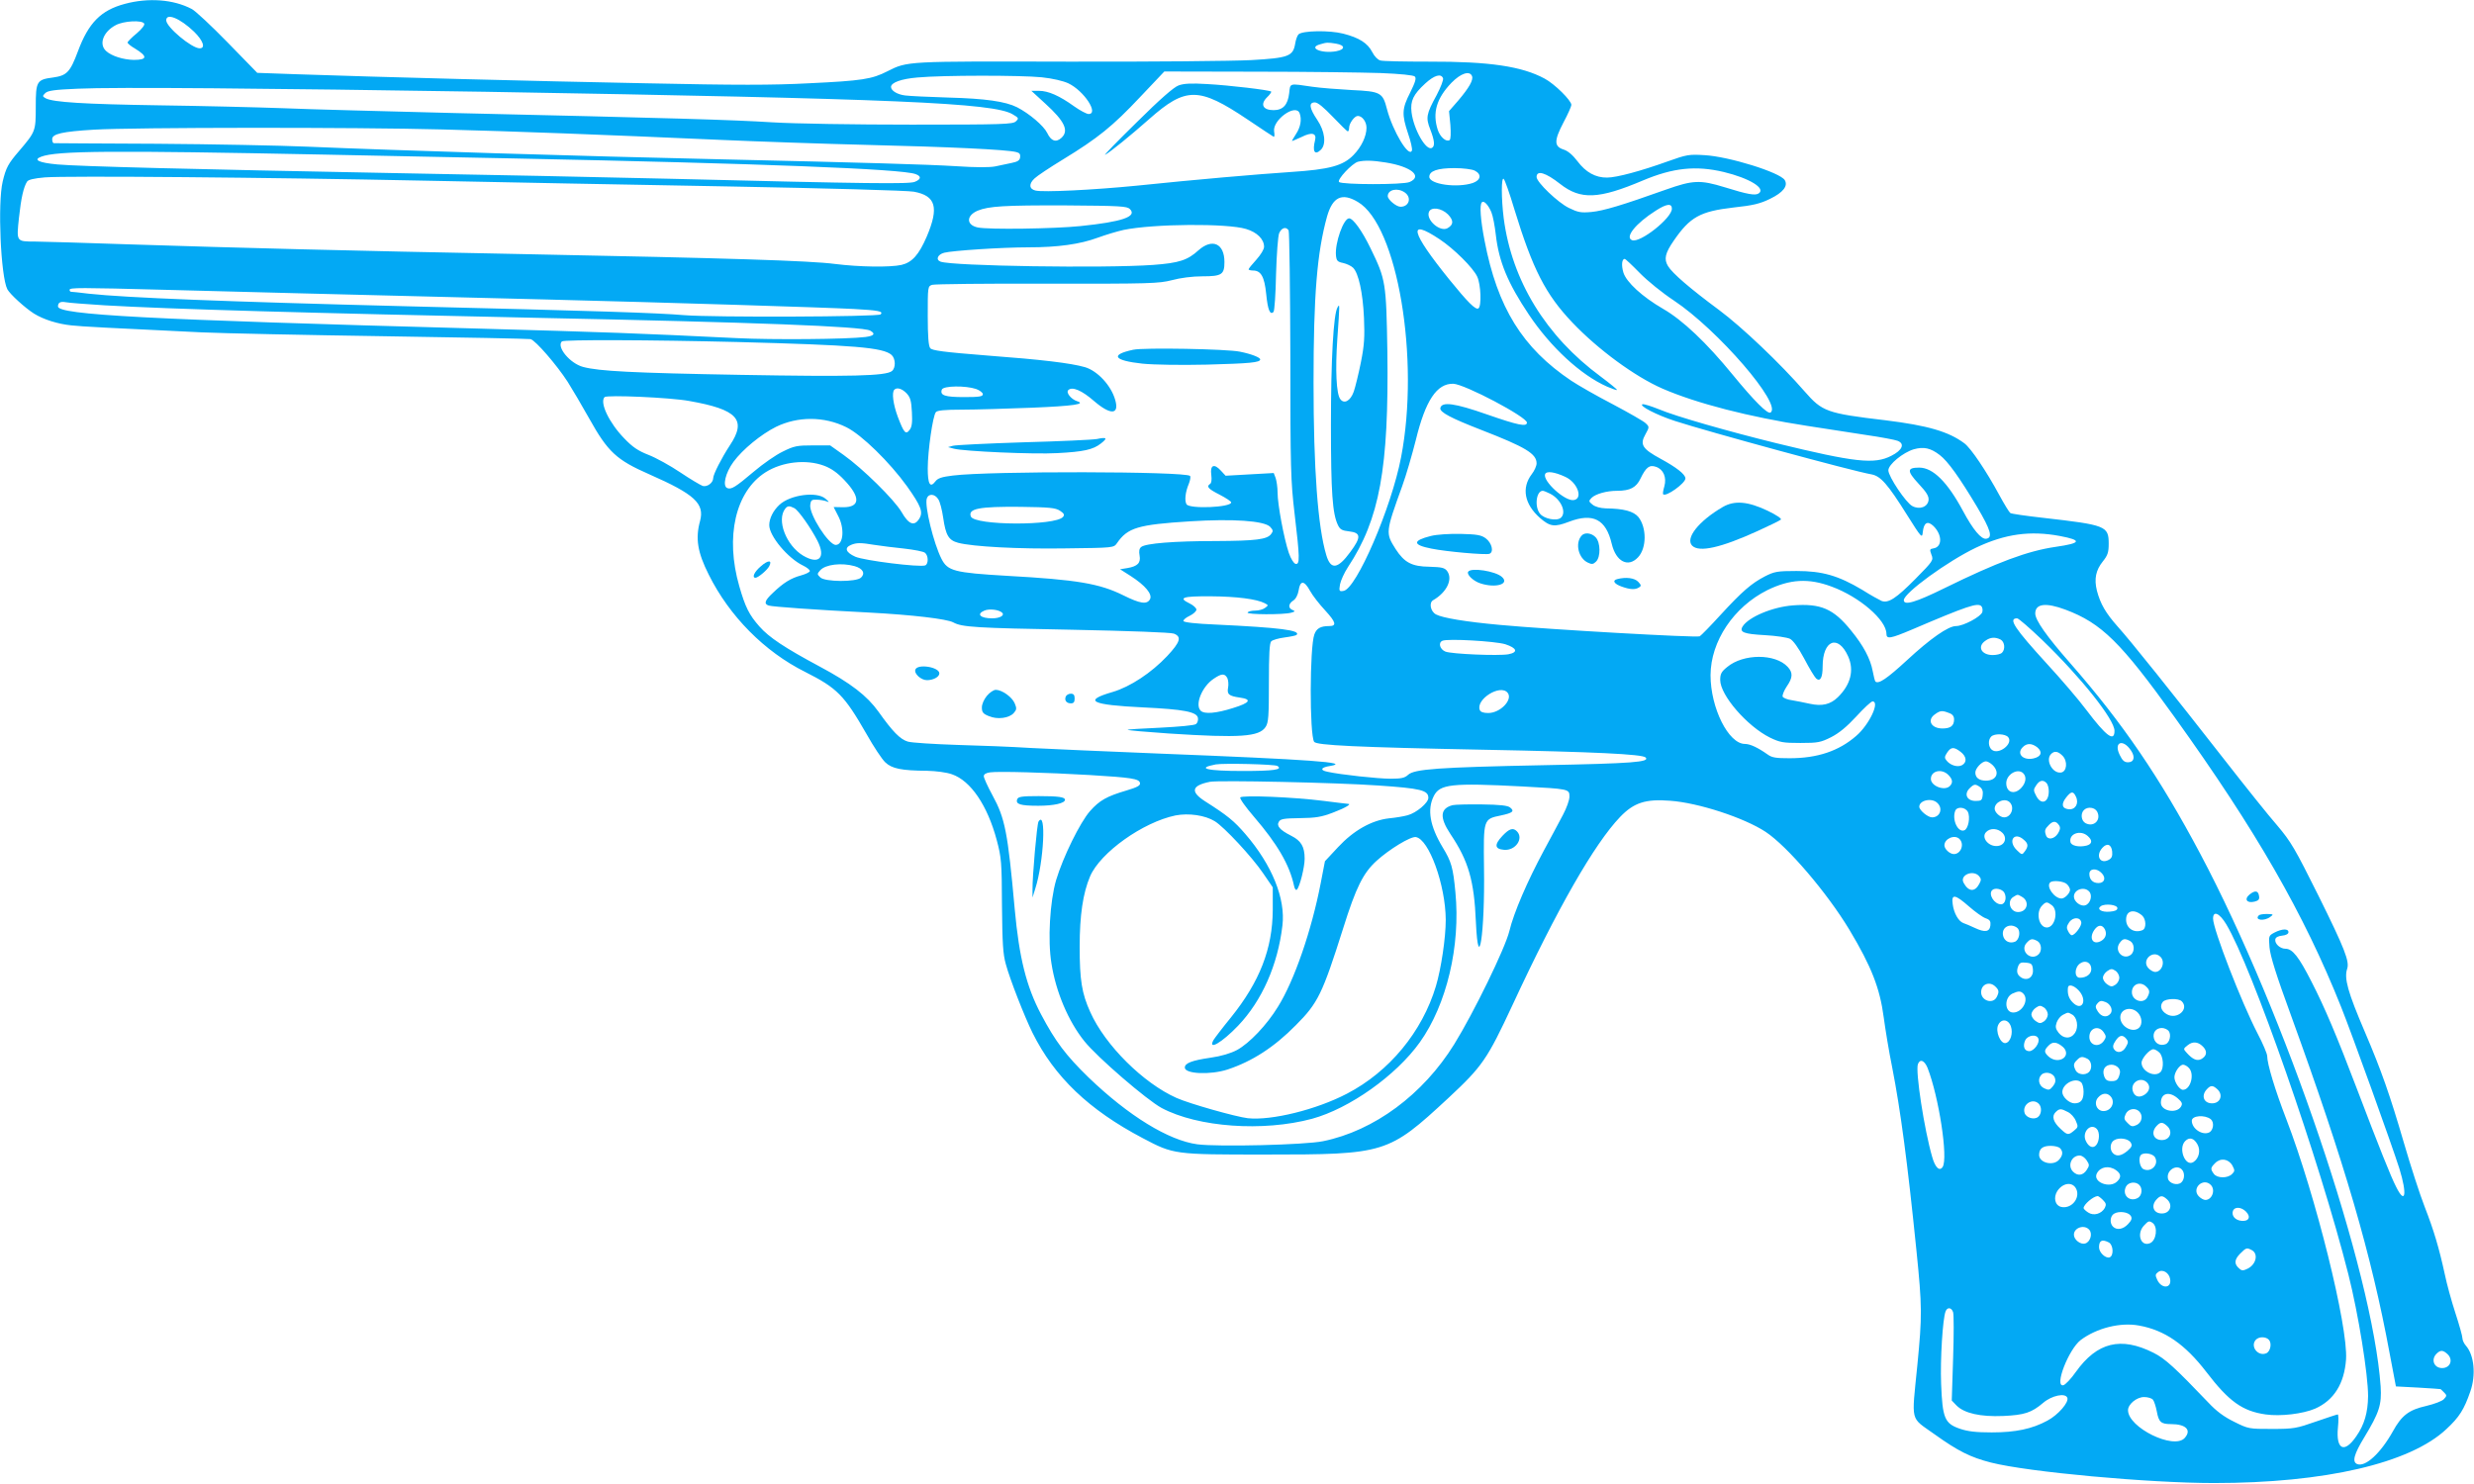 <?xml version="1.0" standalone="no"?>
<!DOCTYPE svg PUBLIC "-//W3C//DTD SVG 20010904//EN"
 "http://www.w3.org/TR/2001/REC-SVG-20010904/DTD/svg10.dtd">
<svg version="1.0" xmlns="http://www.w3.org/2000/svg"
 width="1280pt" height="768pt" viewBox="0 0 1280 768"
 preserveAspectRatio="xMidYMid meet">
<g transform="translate(0,768) scale(0.1,-0.1)"
fill="#03a9f4" stroke="none">
<path d="M646 7660 c-124 -33 -188 -98 -243 -246 -40 -107 -57 -125 -128 -135
-85 -11 -90 -19 -90 -152 0 -126 -1 -128 -85 -227 -58 -67 -69 -88 -86 -159
-27 -113 -10 -493 24 -558 14 -26 91 -96 138 -126 50 -31 124 -54 194 -61 52
-6 193 -13 673 -36 111 -5 535 -14 942 -20 407 -6 749 -13 760 -15 26 -7 135
-133 192 -221 24 -38 74 -123 111 -189 97 -174 141 -215 312 -290 234 -103
286 -151 262 -241 -25 -91 -13 -163 45 -278 107 -215 288 -398 498 -503 167
-84 203 -121 319 -323 36 -64 79 -129 96 -145 34 -33 85 -43 216 -44 47 -1
101 -8 129 -18 97 -33 184 -161 232 -341 24 -90 26 -113 27 -337 2 -197 5
-252 20 -305 21 -78 97 -272 138 -355 114 -229 291 -398 570 -545 161 -85 163
-85 633 -85 624 0 637 4 948 292 177 165 201 200 333 483 231 498 423 833 556
972 71 74 132 94 258 84 146 -10 384 -88 495 -161 113 -75 317 -314 433 -506
115 -192 158 -303 178 -454 8 -60 27 -177 44 -260 43 -220 79 -491 125 -944
30 -295 30 -340 5 -596 -30 -303 -39 -266 88 -357 123 -88 187 -120 293 -147
192 -49 815 -106 1154 -106 573 0 1014 102 1202 279 67 62 92 102 124 195 30
86 20 188 -23 237 -10 11 -18 29 -18 39 0 10 -16 68 -36 129 -20 61 -45 152
-55 201 -30 138 -57 228 -104 349 -24 61 -73 212 -109 336 -71 243 -115 369
-200 568 -89 208 -109 279 -92 329 12 38 -12 102 -149 378 -122 245 -142 279
-213 363 -44 50 -166 203 -273 340 -271 347 -486 616 -553 690 -62 70 -89 117
-107 185 -15 61 -6 106 31 152 25 31 30 47 30 91 0 92 -14 97 -338 134 -89 10
-166 21 -171 25 -5 3 -31 45 -57 93 -67 124 -147 243 -181 268 -82 61 -190 92
-408 119 -305 36 -327 45 -418 149 -126 145 -325 334 -442 421 -150 111 -243
191 -265 228 -22 36 -15 67 30 132 84 122 136 151 308 171 103 11 139 20 190
45 68 33 94 67 76 97 -25 40 -289 122 -415 129 -80 5 -92 3 -190 -32 -139 -50
-265 -84 -314 -84 -60 -1 -111 28 -153 84 -25 33 -50 54 -72 61 -50 16 -50 46
-1 140 23 43 41 84 41 91 0 23 -86 108 -138 136 -118 64 -287 89 -597 88 -126
0 -240 2 -253 6 -13 3 -31 21 -42 43 -24 47 -68 75 -151 96 -70 18 -211 16
-231 -4 -6 -6 -14 -28 -17 -48 -11 -65 -34 -74 -227 -85 -93 -5 -520 -9 -949
-8 -838 2 -829 3 -934 -50 -80 -41 -132 -49 -406 -62 -187 -10 -374 -10 -845
0 -572 11 -1377 32 -1812 47 l-197 7 -153 157 c-84 86 -168 165 -187 174 -94
49 -222 59 -345 26z m358 -144 c47 -46 61 -86 29 -86 -41 0 -173 110 -173 145
0 40 72 10 144 -59z m-258 42 c4 -7 -11 -27 -39 -51 -26 -21 -47 -43 -47 -47
0 -5 17 -19 38 -31 67 -41 65 -59 -6 -59 -54 1 -115 20 -143 46 -39 35 -15
100 50 134 41 22 136 27 147 8z m6167 -104 c47 -8 48 -30 1 -39 -76 -14 -150
18 -83 36 33 10 39 10 82 3z m229 -152 c102 -4 171 -11 178 -18 9 -9 2 -30
-24 -83 -43 -84 -44 -113 -11 -212 14 -40 23 -80 20 -88 -15 -40 -99 100 -129
214 -22 86 -32 92 -183 99 -71 4 -162 11 -203 17 -122 18 -114 20 -120 -33 -7
-61 -32 -88 -81 -88 -55 0 -70 30 -34 66 15 14 24 28 22 30 -8 8 -219 33 -332
39 -81 5 -120 3 -147 -7 -25 -9 -95 -70 -217 -191 -100 -98 -173 -173 -163
-168 27 15 131 99 228 185 189 167 256 167 508 -2 71 -48 132 -88 136 -90 4
-1 5 11 2 28 -9 59 112 146 132 94 12 -32 5 -72 -19 -108 -13 -20 -22 -36 -20
-36 2 0 24 10 49 21 53 27 79 20 70 -16 -15 -59 -2 -81 30 -50 29 29 21 96
-19 155 -41 61 -45 90 -12 90 15 0 45 -25 93 -75 39 -41 74 -75 77 -75 4 0 7
8 7 18 0 24 28 62 45 62 23 0 45 -30 45 -61 0 -44 -26 -99 -67 -141 -54 -56
-125 -75 -323 -88 -179 -12 -492 -39 -800 -71 -223 -22 -484 -35 -523 -25 -33
8 -35 35 -4 63 12 12 78 56 147 98 180 110 256 171 398 322 l126 133 476 -1
c261 0 550 -4 642 -7z m474 -16 c8 -20 -16 -61 -71 -126 l-48 -55 7 -72 c3
-42 2 -74 -4 -78 -18 -11 -48 15 -61 52 -29 89 -7 164 71 245 48 49 94 64 106
34z m-2226 -6 c57 -6 111 -19 137 -31 82 -39 160 -159 105 -159 -10 0 -44 18
-75 40 -75 54 -133 80 -182 80 l-39 0 72 -66 c101 -92 124 -141 83 -178 -28
-25 -53 -16 -73 26 -18 37 -92 100 -156 133 -60 30 -164 45 -352 50 -102 3
-204 8 -227 11 -41 5 -73 25 -73 44 0 23 54 42 137 49 130 12 534 12 643 1z
m2076 -5 c3 -8 -12 -47 -33 -87 -54 -99 -57 -117 -33 -178 22 -57 25 -86 9
-95 -30 -19 -95 95 -106 184 -7 59 9 92 71 149 47 43 82 53 92 27z m-4951 -70
c2115 -36 2628 -57 2725 -117 31 -18 32 -21 16 -36 -15 -15 -63 -17 -539 -17
-294 0 -609 5 -722 12 -204 13 -518 22 -1645 48 -349 9 -747 19 -885 25 -137
5 -428 12 -645 15 -388 6 -544 16 -583 36 -18 10 -18 12 -3 27 13 13 48 18
169 23 191 9 976 2 2112 -16z m-224 -195 c380 -10 807 -26 1439 -54 179 -8
521 -20 760 -26 417 -10 719 -24 768 -37 17 -4 22 -11 20 -27 -2 -16 -13 -23
-43 -29 -22 -5 -60 -13 -85 -18 -30 -6 -100 -6 -205 1 -144 9 -488 19 -1195
35 -756 17 -1689 46 -2160 66 -140 6 -491 13 -780 15 -289 1 -528 3 -532 3 -5
1 -8 10 -8 21 0 27 51 39 217 49 202 12 1359 13 1804 1z m-616 -130 c264 -6
707 -14 985 -20 1269 -26 2007 -54 2077 -81 31 -11 29 -27 -4 -40 -30 -12
-225 -10 -1273 16 -327 8 -962 21 -1410 29 -1065 20 -1644 35 -1753 45 -97 9
-127 24 -84 40 81 31 367 33 1462 11z m5495 -41 c131 -21 192 -71 123 -101
-34 -15 -351 -14 -365 0 -12 12 68 97 98 105 33 8 77 7 144 -4z m460 -42 c37
-19 32 -49 -10 -64 -81 -27 -225 -7 -225 32 0 30 42 45 130 45 45 0 91 -6 105
-13z m1288 -7 c133 -32 220 -85 181 -111 -18 -12 -57 -5 -176 32 -127 39 -164
37 -303 -12 -230 -82 -324 -110 -386 -116 -55 -5 -70 -2 -117 21 -56 27 -167
133 -167 160 0 37 47 23 122 -36 106 -83 199 -79 428 18 157 66 274 78 418 44z
m-6718 -45 c371 -8 1080 -21 1575 -30 495 -9 924 -21 953 -27 114 -21 131 -81
67 -232 -41 -95 -76 -134 -131 -147 -59 -13 -216 -11 -344 5 -131 17 -543 30
-1615 51 -930 18 -1464 32 -2025 50 -239 8 -464 15 -500 15 -96 0 -95 -1 -82
122 11 103 24 160 42 188 6 10 35 17 92 22 114 9 1154 0 1968 -17z m5635 -148
c95 -310 161 -440 300 -586 133 -140 324 -280 466 -342 177 -77 450 -147 749
-193 91 -14 228 -35 304 -47 77 -11 150 -25 163 -30 40 -15 26 -49 -32 -78
-87 -45 -187 -34 -593 65 -248 61 -522 139 -609 176 -40 16 -78 28 -85 26 -21
-7 73 -56 169 -87 166 -54 917 -259 1016 -276 47 -9 83 -49 185 -212 73 -116
77 -120 80 -88 5 51 25 62 56 32 46 -46 45 -108 -1 -115 -19 -3 -20 -6 -10
-33 11 -28 9 -32 -83 -125 -100 -101 -140 -127 -175 -114 -11 5 -57 30 -101
58 -123 73 -205 97 -339 97 -100 0 -115 -3 -164 -28 -69 -36 -116 -76 -230
-200 -51 -56 -99 -105 -107 -110 -15 -8 -778 35 -1034 59 -176 16 -296 36
-330 54 -29 15 -38 61 -15 74 71 41 103 109 72 151 -13 17 -28 20 -91 22 -92
1 -130 22 -175 91 -53 84 -53 86 34 327 20 55 51 162 70 237 50 206 109 294
194 292 59 -2 381 -172 381 -201 0 -23 -45 -14 -206 42 -168 59 -235 68 -242
33 -4 -21 55 -52 212 -113 229 -89 286 -123 286 -173 0 -13 -11 -38 -25 -56
-54 -71 -38 -155 42 -226 53 -46 75 -49 151 -20 124 47 191 13 221 -115 22
-92 85 -124 136 -69 45 48 45 153 2 208 -25 30 -76 44 -168 45 -29 1 -55 8
-69 19 -21 17 -21 19 -6 35 21 21 79 37 132 37 68 0 100 17 122 64 28 58 46
72 80 60 38 -13 56 -54 43 -101 -6 -20 -9 -39 -6 -41 14 -15 115 57 115 82 0
21 -46 57 -127 101 -96 52 -110 74 -80 127 21 38 21 39 1 58 -10 10 -87 54
-170 98 -83 43 -179 98 -215 122 -252 169 -382 379 -448 724 -21 107 -27 187
-14 199 10 11 33 -13 49 -51 8 -19 18 -72 23 -117 16 -140 62 -250 171 -413
113 -169 269 -313 405 -373 26 -11 48 -19 51 -17 2 2 -36 33 -84 69 -284 209
-460 497 -502 819 -13 102 -13 217 0 204 6 -6 31 -76 55 -157z m-567 87 c37
-26 23 -74 -22 -74 -22 0 -66 37 -66 55 0 34 51 45 88 19z m-243 -49 c205
-120 322 -813 224 -1321 -50 -262 -232 -683 -298 -692 -22 -4 -24 -1 -18 34 4
20 22 60 41 89 164 248 212 511 204 1115 -6 358 -8 373 -87 535 -43 89 -90
155 -111 155 -29 0 -74 -128 -68 -192 3 -28 8 -33 37 -39 18 -4 42 -15 52 -25
28 -29 50 -128 56 -259 4 -99 2 -140 -16 -230 -12 -60 -29 -129 -37 -152 -17
-48 -50 -66 -70 -38 -20 27 -26 149 -15 310 13 186 13 185 1 164 -21 -35 -34
-268 -34 -609 0 -351 8 -458 36 -517 11 -23 21 -29 58 -33 62 -7 63 -30 6
-107 -65 -89 -101 -93 -124 -16 -44 146 -66 447 -66 893 0 454 18 672 70 860
29 101 77 124 159 75z m-1179 -37 c39 -39 -41 -66 -256 -88 -133 -14 -478 -19
-532 -7 -60 13 -59 62 1 87 57 23 137 28 453 27 284 -2 319 -4 334 -19z m2804
2 c0 -49 -165 -179 -206 -163 -39 15 19 87 123 153 56 36 83 39 83 10z m-1159
-29 c31 -32 30 -54 -2 -72 -39 -21 -112 43 -96 84 11 28 64 21 98 -12z m-1044
-76 c57 -17 93 -53 93 -92 0 -14 -17 -41 -40 -67 -22 -24 -40 -46 -40 -50 0
-3 11 -6 23 -6 41 0 59 -32 68 -121 8 -82 20 -112 38 -93 5 5 11 92 13 194 3
105 10 197 16 213 12 28 35 36 49 15 4 -7 8 -299 9 -648 0 -588 2 -649 22
-819 27 -227 28 -264 5 -259 -9 2 -24 25 -35 57 -25 74 -58 251 -58 311 0 27
-5 61 -10 76 l-10 26 -125 -7 -124 -7 -25 27 c-35 38 -56 28 -49 -23 3 -24 1
-42 -6 -46 -21 -14 -10 -26 49 -56 33 -17 60 -35 60 -40 0 -26 -214 -35 -231
-10 -11 18 -7 62 12 107 7 18 10 36 6 40 -24 24 -1036 26 -1227 2 -58 -7 -79
-14 -91 -31 -27 -35 -39 -13 -39 68 0 89 26 272 42 291 7 9 45 13 137 13 69 0
232 5 360 10 218 9 282 19 233 34 -30 10 -58 44 -45 57 20 20 70 -1 134 -57
85 -73 131 -71 109 6 -21 75 -92 151 -157 170 -74 21 -223 39 -504 60 -228 18
-286 26 -296 38 -9 11 -13 61 -13 168 0 149 0 153 23 160 12 4 280 7 595 6
535 -1 578 1 645 18 44 12 106 20 158 20 100 0 114 9 114 74 0 96 -63 124
-134 61 -57 -52 -101 -66 -235 -76 -250 -18 -1041 -6 -1100 17 -26 10 -15 37
19 46 42 11 298 28 436 28 152 0 267 16 359 50 41 15 101 33 133 40 155 32
536 35 634 5z m1001 -53 c74 -49 174 -148 195 -194 19 -41 23 -153 6 -164 -15
-9 -56 33 -151 150 -200 248 -217 319 -50 208z m1036 -175 c39 -40 118 -104
176 -142 227 -151 564 -541 500 -580 -15 -9 -84 60 -194 194 -137 168 -261
285 -362 343 -107 62 -190 138 -205 188 -11 37 -8 70 7 70 4 0 39 -33 78 -73z
m-7624 -87 c324 -9 848 -22 1970 -50 631 -16 1439 -41 1587 -49 128 -7 155
-12 139 -28 -13 -13 -868 -16 -1016 -4 -142 12 -452 22 -1435 46 -943 24
-1451 44 -1645 65 -47 6 -88 10 -92 10 -5 0 -8 5 -8 10 0 12 50 12 500 0z
m-320 -80 c343 -20 1052 -40 2245 -65 1121 -23 1676 -44 1717 -66 29 -16 21
-27 -24 -33 -96 -12 -485 -15 -663 -6 -511 25 -672 31 -1355 50 -1699 46
-2160 71 -2160 114 0 20 12 27 40 22 14 -3 104 -10 200 -16z m3275 -190 c605
-16 754 -28 798 -67 21 -20 22 -66 2 -83 -31 -26 -213 -30 -782 -20 -562 10
-734 19 -816 41 -68 18 -139 104 -110 132 9 10 462 8 908 -3z m1235 -243 c19
-7 35 -19 35 -27 0 -12 -17 -15 -97 -15 -100 0 -126 9 -115 39 8 20 123 21
177 3z m-359 -23 c19 -21 24 -38 27 -97 3 -53 0 -77 -12 -92 -20 -26 -29 -16
-61 68 -24 65 -32 126 -18 140 13 14 40 6 64 -19z m-1126 -39 c251 -44 300
-97 211 -230 -42 -64 -86 -150 -86 -169 0 -24 -30 -47 -54 -41 -11 4 -64 35
-116 70 -52 35 -126 76 -165 91 -54 21 -83 41 -125 85 -78 80 -129 186 -102
214 12 12 339 -2 437 -20z m814 -136 c79 -39 224 -181 314 -306 73 -103 85
-134 62 -169 -25 -39 -54 -28 -91 37 -38 64 -200 224 -300 295 l-69 49 -90 0
c-81 0 -97 -3 -155 -32 -36 -17 -103 -64 -149 -103 -97 -82 -117 -94 -138 -86
-26 10 -10 79 32 136 47 64 142 142 220 181 113 55 249 55 364 -2z m5657 -144
c42 -32 102 -116 194 -270 70 -119 81 -157 47 -163 -26 -5 -69 47 -121 144
-80 149 -155 224 -226 224 -64 0 -65 -17 -4 -83 42 -45 54 -65 52 -85 -4 -36
-47 -51 -84 -31 -33 17 -124 153 -124 185 0 30 75 92 132 109 51 14 86 7 134
-30z m-5773 -55 c38 -14 70 -37 105 -74 85 -89 83 -141 -5 -141 l-50 1 23 -45
c35 -65 28 -151 -12 -151 -37 0 -138 158 -132 207 3 24 7 28 33 27 17 0 39 -4
50 -8 17 -7 17 -5 -4 13 -44 39 -183 21 -239 -32 -32 -30 -52 -70 -52 -105 0
-56 96 -171 175 -209 19 -9 35 -22 35 -28 0 -6 -21 -16 -46 -23 -52 -14 -91
-38 -146 -91 -42 -39 -47 -57 -20 -65 20 -6 239 -22 517 -36 226 -12 403 -33
437 -51 45 -25 119 -29 613 -38 300 -6 511 -14 528 -20 42 -16 34 -43 -34
-116 -82 -87 -191 -159 -282 -186 -156 -45 -114 -67 158 -80 210 -10 278 -23
283 -55 2 -12 -3 -26 -10 -31 -7 -7 -89 -14 -186 -19 -95 -4 -170 -9 -168 -11
3 -3 98 -11 213 -19 370 -24 468 -17 501 34 15 22 17 56 17 229 0 145 3 205
12 214 7 7 38 16 69 20 31 4 59 10 62 13 24 24 -83 38 -422 54 -97 4 -161 11
-163 18 -2 5 12 18 32 27 19 9 35 24 35 32 0 8 -16 23 -35 32 -62 30 -37 38
111 37 132 -1 236 -14 278 -36 19 -10 19 -11 1 -24 -10 -8 -33 -14 -51 -14
-18 0 -36 -4 -39 -10 -7 -11 184 -12 225 -1 21 6 22 8 8 14 -24 9 -23 32 3 49
13 8 24 29 28 53 8 53 29 52 59 -3 13 -24 49 -70 79 -102 55 -60 60 -80 20
-80 -45 0 -66 -12 -77 -44 -24 -67 -25 -516 -1 -555 12 -18 216 -28 876 -41
574 -11 822 -23 839 -40 24 -24 -67 -31 -528 -40 -547 -11 -669 -20 -701 -50
-17 -16 -35 -20 -91 -20 -64 0 -259 21 -326 36 -41 8 -34 23 14 30 110 18 -96
33 -882 64 -272 11 -571 24 -665 29 -93 6 -267 13 -385 16 -118 4 -232 11
-253 17 -40 12 -79 52 -152 155 -59 82 -142 147 -305 234 -179 96 -261 150
-311 207 -53 60 -73 100 -104 208 -74 256 -20 491 136 590 87 55 210 68 302
34z m3836 -58 c63 -29 93 -113 43 -120 -46 -7 -161 99 -148 134 7 18 49 12
105 -14z m-79 -87 c57 -29 87 -98 55 -125 -22 -18 -86 -5 -107 21 -30 36 -20
119 14 119 5 0 22 -7 38 -15z m-3166 -28 c9 -12 20 -56 26 -97 13 -90 28 -116
77 -129 75 -20 313 -33 557 -29 248 3 248 3 265 27 55 80 108 96 378 113 221
14 382 3 414 -28 16 -17 17 -23 6 -37 -20 -29 -80 -36 -287 -37 -214 0 -364
-12 -386 -31 -10 -8 -12 -22 -8 -44 7 -38 -10 -56 -64 -65 l-37 -6 55 -35 c76
-49 113 -94 100 -120 -16 -29 -51 -23 -138 20 -123 61 -239 81 -602 101 -273
16 -307 25 -339 88 -41 81 -88 274 -76 312 9 27 41 25 59 -3z m-744 -47 c22
-12 85 -102 119 -168 45 -88 9 -126 -73 -78 -88 52 -140 185 -93 244 12 15 22
15 47 2z m1374 -13 c21 -14 25 -21 16 -32 -39 -47 -459 -45 -477 2 -16 41 44
52 257 50 151 -2 180 -5 204 -20z m5174 -131 c116 -22 110 -37 -22 -56 -145
-21 -301 -79 -576 -214 -150 -74 -210 -91 -210 -62 0 37 227 202 374 272 150
71 280 89 434 60z m-6133 -46 c33 -5 102 -14 153 -19 52 -6 100 -15 108 -22
18 -15 18 -58 1 -65 -29 -11 -317 25 -362 45 -49 22 -58 46 -22 61 29 12 50
12 122 0z m-103 -110 c42 -12 56 -37 33 -59 -24 -24 -188 -23 -211 1 -17 16
-17 18 0 37 27 30 110 40 178 21z m5055 -106 c144 -53 283 -173 283 -244 0
-29 21 -25 130 21 288 123 342 141 361 122 6 -6 8 -20 5 -31 -8 -24 -98 -72
-136 -72 -40 0 -132 -64 -255 -178 -101 -93 -146 -124 -162 -109 -3 3 -9 28
-14 54 -12 64 -48 132 -112 210 -91 113 -157 141 -301 130 -105 -8 -229 -60
-260 -109 -18 -30 6 -39 115 -45 57 -3 116 -12 130 -19 16 -8 43 -45 74 -103
26 -50 54 -96 62 -103 21 -17 33 6 33 63 0 137 80 168 132 52 32 -72 13 -146
-53 -211 -39 -38 -82 -48 -146 -34 -27 6 -67 14 -91 18 -24 3 -46 12 -49 19
-2 8 7 31 21 52 32 46 33 72 5 102 -64 69 -229 69 -313 -1 -30 -24 -36 -36
-36 -67 0 -79 139 -239 257 -298 52 -25 68 -28 158 -28 91 0 105 3 159 30 41
21 81 54 130 107 39 43 77 78 84 78 40 0 -17 -121 -85 -179 -90 -78 -200 -115
-344 -115 -70 0 -91 3 -113 19 -51 36 -91 55 -118 55 -85 0 -178 186 -178 356
1 176 120 353 294 440 117 57 213 63 333 18z m1209 -119 c187 -70 287 -169
564 -555 423 -589 670 -1019 862 -1500 56 -140 261 -709 302 -838 41 -132 31
-191 -17 -94 -27 52 -88 205 -202 505 -105 276 -167 423 -236 557 -65 128 -98
170 -134 170 -28 0 -57 26 -53 49 2 10 15 17 36 19 20 2 32 9 32 18 0 19 -33
18 -72 -2 -30 -16 -31 -17 -26 -77 4 -45 35 -144 113 -357 277 -763 414 -1233
508 -1741 l33 -174 114 -6 c63 -4 116 -7 117 -8 1 0 9 -8 18 -17 15 -15 15
-18 -1 -35 -9 -10 -49 -25 -91 -35 -89 -20 -127 -48 -173 -132 -64 -114 -142
-185 -184 -169 -28 11 -17 51 36 138 78 129 91 169 85 264 -42 596 -493 1926
-933 2756 -209 394 -402 678 -674 988 -122 139 -180 222 -180 256 0 51 54 58
156 20z m-5501 -16 c14 -14 -12 -29 -52 -29 -61 0 -83 22 -40 40 25 11 76 5
92 -11z m5381 -141 c203 -196 374 -412 374 -470 0 -60 -43 -28 -145 107 -41
55 -133 162 -203 238 -169 185 -204 237 -156 237 8 0 66 -51 130 -112z m-215
2 c21 -12 25 -50 7 -68 -7 -7 -28 -12 -48 -12 -59 0 -82 44 -38 74 26 19 51
20 79 6z m-2563 -24 c61 -20 68 -42 16 -52 -51 -9 -294 1 -326 14 -29 12 -38
46 -15 56 27 12 272 -2 325 -18z m-1438 -175 c5 -11 7 -33 4 -49 -7 -35 4 -44
60 -52 65 -9 54 -27 -34 -54 -88 -28 -149 -33 -168 -14 -31 31 7 125 67 165
41 28 57 29 71 4z m1450 -76 c29 -35 -37 -105 -100 -105 -25 0 -40 5 -44 16
-21 55 106 135 144 89z m2284 -105 c18 -6 26 -17 26 -33 0 -33 -18 -47 -60
-47 -59 0 -82 44 -38 74 26 19 37 20 72 6z m306 -125 c28 -34 -50 -94 -85 -65
-18 15 -20 51 -3 68 17 17 73 15 88 -3z m636 -70 c22 -33 15 -60 -16 -60 -19
0 -29 9 -43 38 -33 67 17 86 59 22z m-485 17 c28 -24 20 -48 -20 -57 -55 -12
-90 25 -55 59 21 21 47 20 75 -2z m-397 -23 c31 -24 34 -54 7 -69 -23 -12 -60
-1 -80 24 -11 13 -11 20 3 41 20 30 35 31 70 4z m527 -20 c28 -28 23 -83 -8
-87 -44 -6 -82 65 -51 96 17 17 35 15 59 -9z m-361 -49 c38 -38 20 -80 -35
-80 -35 0 -55 15 -55 42 0 22 34 58 55 58 8 0 24 -9 35 -20z m-3701 -4 c30
-19 -19 -26 -179 -26 -186 0 -244 14 -140 34 40 7 304 1 319 -8z m-970 -47
c214 -13 255 -19 259 -41 3 -13 -13 -22 -70 -39 -102 -30 -139 -51 -188 -106
-52 -59 -140 -238 -176 -358 -32 -110 -44 -311 -24 -431 23 -148 88 -300 170
-402 67 -84 324 -305 400 -346 188 -100 525 -124 778 -56 194 53 435 224 558
396 139 195 211 499 184 776 -12 129 -21 159 -66 233 -66 110 -81 195 -46 265
31 62 91 69 457 50 244 -13 245 -13 245 -53 0 -18 -15 -59 -33 -93 -17 -33
-62 -116 -99 -185 -86 -160 -156 -322 -179 -418 -22 -89 -183 -420 -285 -585
-161 -260 -414 -448 -679 -502 -92 -19 -541 -30 -650 -16 -149 20 -356 147
-563 346 -117 114 -171 185 -246 327 -76 144 -113 293 -136 544 -36 399 -50
470 -115 589 -25 46 -45 90 -45 99 0 10 11 17 33 20 42 6 295 -1 516 -14z
m4441 1 c23 -23 25 -41 8 -58 -27 -27 -98 0 -98 37 0 42 56 55 90 21z m388 8
c18 -18 14 -49 -10 -75 -35 -38 -78 -25 -78 24 0 45 59 80 88 51z m-3339 -63
c223 -15 261 -25 261 -64 0 -26 -62 -78 -107 -90 -21 -6 -64 -13 -96 -16 -90
-10 -183 -62 -264 -149 l-68 -73 -22 -114 c-47 -243 -136 -503 -221 -639 -58
-95 -148 -189 -212 -224 -32 -17 -81 -32 -138 -40 -96 -14 -132 -28 -132 -51
0 -33 131 -39 221 -10 127 42 241 115 354 230 114 114 137 162 244 500 67 214
104 287 173 350 66 60 176 127 203 123 68 -10 154 -248 155 -428 0 -94 -24
-254 -51 -344 -71 -236 -241 -442 -460 -556 -159 -83 -391 -140 -513 -127 -61
7 -302 75 -369 105 -171 76 -369 272 -446 444 -44 97 -55 166 -55 338 0 164
17 278 54 365 53 123 273 280 442 315 68 13 153 1 203 -30 49 -30 193 -185
250 -269 l50 -73 0 -117 c-1 -201 -68 -372 -216 -556 -45 -55 -85 -108 -91
-118 -30 -56 45 -12 128 75 123 129 205 314 229 518 17 139 -54 314 -192 474
-58 67 -90 94 -208 169 -78 50 -70 82 25 101 47 9 656 -4 869 -19z m3459 13
c7 -7 12 -26 12 -43 0 -59 -40 -73 -65 -24 -15 28 -15 33 0 55 17 26 35 30 53
12z m-344 -21 c12 -9 17 -23 14 -42 -3 -27 -7 -30 -37 -30 -44 0 -61 35 -31
65 23 23 30 24 54 7z m497 -51 c16 -35 -4 -68 -39 -64 -34 4 -39 27 -12 61 26
33 37 34 51 3z m-717 -32 c30 -29 13 -74 -28 -74 -22 0 -66 37 -66 55 0 34 66
48 94 19z m374 4 c27 -27 7 -78 -29 -78 -21 0 -49 26 -49 45 0 35 53 58 78 33z
m-217 -49 c14 -27 3 -88 -18 -96 -33 -13 -65 55 -47 101 9 23 51 20 65 -5z
m669 1 c23 -43 -17 -83 -60 -60 -22 12 -27 49 -8 68 19 19 56 14 68 -8z m-196
-72 c7 -12 5 -23 -7 -42 -19 -29 -52 -34 -61 -10 -9 25 -7 33 15 55 22 22 37
21 53 -3z m-294 -38 c26 -26 13 -64 -24 -68 -47 -6 -88 44 -60 72 21 22 60 20
84 -4z m442 -17 c25 -22 23 -41 -6 -49 -40 -10 -81 -1 -84 19 -8 43 53 64 90
30z m-664 -15 c27 -27 7 -78 -29 -78 -21 0 -49 26 -49 45 0 35 53 58 78 33z
m334 -5 c22 -19 23 -33 4 -59 -14 -19 -15 -19 -40 5 -51 48 -15 101 36 54z
m456 -60 c2 -24 -2 -34 -18 -43 -45 -24 -69 22 -33 62 24 27 47 19 51 -19z
m-53 -113 c22 -24 13 -50 -18 -50 -29 0 -47 18 -47 47 0 30 39 32 65 3z m-635
-15 c11 -13 11 -20 0 -40 -23 -43 -56 -40 -81 7 -21 40 51 69 81 33z m454 -41
c9 -8 16 -22 16 -29 0 -17 -27 -45 -44 -45 -37 0 -81 62 -59 83 12 13 72 7 87
-9z m-324 -44 c14 -26 4 -60 -17 -60 -35 0 -67 52 -46 73 14 15 53 6 63 -13z
m440 5 c17 -20 5 -62 -21 -70 -24 -8 -59 19 -59 45 0 37 55 55 80 25z m-351
-25 c44 -23 31 -80 -18 -80 -42 0 -59 59 -23 79 21 13 20 13 41 1z m-272 -51
c32 -28 71 -56 86 -61 23 -8 27 -16 25 -37 -4 -34 -28 -38 -81 -13 -23 11 -50
22 -59 25 -25 9 -49 51 -55 97 -8 55 11 53 84 -11z m428 7 c37 -27 18 -116
-25 -116 -42 0 -59 80 -24 114 19 20 25 20 49 2z m340 -16 c0 -10 -12 -16 -39
-18 -44 -4 -70 13 -46 29 23 14 85 7 85 -11z m128 -38 c21 -19 23 -68 1 -76
-43 -17 -84 10 -84 55 0 47 41 57 83 21z m435 -45 c132 -219 483 -1223 632
-1812 52 -206 102 -518 102 -630 -1 -85 -19 -148 -61 -208 -62 -91 -106 -69
-95 45 4 38 3 68 -1 68 -4 0 -55 -17 -113 -37 -100 -35 -114 -38 -227 -38
-119 0 -122 0 -196 37 -53 26 -92 55 -134 100 -171 179 -223 227 -283 257
-169 85 -292 55 -402 -99 -25 -36 -55 -67 -65 -69 -48 -9 27 185 90 234 83 62
205 93 302 75 133 -24 238 -97 348 -240 117 -153 187 -203 307 -220 77 -11
193 3 256 30 97 43 151 129 160 255 11 170 -157 847 -309 1243 -59 153 -99
286 -99 327 0 11 -22 64 -50 117 -83 160 -230 539 -230 594 0 43 33 29 68 -29z
m-750 10 c4 -18 -33 -67 -49 -67 -5 0 -13 9 -19 21 -9 16 -8 26 5 45 19 29 58
29 63 1z m-328 -32 c15 -19 6 -61 -16 -69 -27 -10 -53 3 -60 30 -8 30 11 54
41 54 12 0 28 -7 35 -15z m450 -4 c12 -24 4 -48 -20 -61 -42 -23 -64 15 -34
58 19 27 40 28 54 3z m-349 -61 c21 -12 25 -50 7 -68 -39 -39 -100 17 -63 58
21 23 29 24 56 10z m480 0 c22 -13 25 -52 5 -70 -39 -32 -89 17 -60 59 17 24
27 26 55 11z m157 -82 c26 -26 7 -78 -28 -78 -9 0 -25 9 -35 20 -37 41 24 97
63 58z m-358 -63 c0 -26 -25 -45 -59 -45 -30 0 -29 53 1 74 28 20 58 4 58 -29z
m-302 -2 c4 -38 -25 -60 -57 -44 -24 14 -30 31 -20 59 7 19 15 23 41 20 29 -3
33 -7 36 -35z m447 -43 c0 -12 -9 -29 -20 -36 -18 -12 -24 -11 -43 2 -12 8
-22 24 -22 34 0 10 10 26 22 34 19 13 25 14 43 2 11 -7 20 -24 20 -36z m-641
-46 c19 -18 20 -28 6 -55 -20 -37 -80 -18 -80 26 0 42 44 59 74 29z m780 0
c19 -18 20 -28 6 -55 -20 -37 -80 -18 -80 26 0 42 44 59 74 29z m-349 -20 c47
-51 17 -111 -31 -62 -21 21 -28 44 -25 76 2 21 31 13 56 -14z m-287 -16 c31
-31 -4 -98 -52 -98 -45 0 -48 77 -4 98 31 14 42 14 56 0z m820 -40 c40 -40
-24 -97 -77 -67 -30 17 -38 43 -21 64 15 18 81 20 98 3z m-394 -4 c26 -10 40
-43 25 -60 -18 -22 -47 -17 -65 11 -13 20 -14 28 -4 40 14 17 21 18 44 9z
m-299 -64 c0 -12 -9 -29 -20 -36 -18 -12 -24 -11 -43 2 -12 8 -22 24 -22 34 0
10 10 26 22 34 19 13 25 14 43 2 11 -7 20 -24 20 -36z m465 10 c22 -22 26 -60
8 -78 -31 -31 -98 4 -98 53 0 44 56 59 90 25z m-340 -10 c27 -14 35 -65 16
-95 -22 -33 -59 -32 -85 0 -16 21 -18 31 -10 54 6 16 20 33 32 39 28 14 25 14
47 2z m-316 -62 c12 -35 -2 -81 -27 -86 -27 -5 -54 60 -39 93 16 35 53 31 66
-7z m480 -30 c13 -19 14 -25 2 -43 -26 -39 -76 -26 -76 19 0 46 48 62 74 24z
m336 7 c15 -19 6 -61 -16 -69 -27 -10 -53 3 -60 30 -8 30 11 54 41 54 12 0 28
-7 35 -15z m-674 -40 c9 -22 -23 -65 -47 -65 -25 0 -35 25 -21 56 13 27 59 34
68 9z m455 -1 c11 -13 11 -20 -2 -42 -16 -30 -47 -35 -62 -11 -7 11 -5 23 8
42 20 31 37 34 56 11z m-328 -42 c23 -20 22 -49 -3 -62 -23 -12 -53 -6 -75 16
-20 20 -19 30 5 54 21 21 42 18 73 -8z m729 -3 c19 -23 14 -45 -13 -60 -22
-11 -44 -2 -74 31 -20 22 -20 22 4 41 27 22 57 18 83 -12z m-230 -26 c21 -19
25 -82 6 -101 -30 -30 -98 4 -98 48 0 23 42 70 61 70 7 0 21 -7 31 -17z m-371
-33 c21 -12 25 -50 7 -68 -18 -18 -56 -14 -68 7 -14 27 -13 37 6 55 18 19 28
20 55 6z m-828 -47 c58 -149 107 -466 78 -512 -16 -25 -39 -3 -54 51 -41 140
-88 446 -74 481 11 29 34 19 50 -20z m987 1 c10 -11 11 -23 4 -42 -7 -21 -16
-27 -39 -27 -23 0 -32 6 -39 27 -11 33 6 58 39 58 12 0 28 -7 35 -16z m364 0
c32 -31 10 -114 -30 -114 -17 0 -44 39 -44 65 0 26 27 65 45 65 7 0 21 -7 29
-16z m-693 -51 c6 -16 3 -29 -10 -45 -16 -20 -22 -21 -45 -10 -28 13 -35 49
-14 70 19 19 60 10 69 -15z m137 -25 c7 -7 12 -28 12 -48 0 -42 -14 -60 -47
-60 -27 0 -63 33 -63 58 0 44 69 79 98 50z m340 0 c19 -19 14 -46 -12 -63 -29
-19 -54 -10 -62 21 -11 43 42 74 74 42z m364 -35 c32 -29 16 -73 -27 -73 -43
0 -58 39 -28 72 20 22 31 23 55 1z m-554 -35 c29 -29 7 -78 -35 -78 -35 0 -52
43 -28 70 20 23 45 26 63 8z m349 -12 c23 -20 26 -28 17 -43 -23 -38 -104 -23
-104 20 0 50 43 61 87 23z m-719 -28 c17 -17 15 -53 -3 -68 -20 -17 -62 -5
-70 20 -14 44 41 80 73 48z m151 -43 c16 -8 34 -28 41 -46 13 -29 12 -33 -9
-50 -30 -25 -35 -24 -70 9 -38 35 -47 65 -26 86 20 20 28 20 64 1z m369 3 c21
-21 14 -57 -13 -70 -22 -10 -29 -9 -47 10 -19 18 -20 25 -10 47 13 27 49 34
70 13z m370 -40 c19 -16 14 -56 -7 -68 -35 -18 -91 18 -91 60 0 27 67 32 98 8z
m-226 -35 c32 -29 16 -73 -27 -73 -43 0 -58 39 -28 72 20 22 31 23 55 1z
m-364 -15 c16 -16 15 -60 -1 -82 -16 -22 -41 -13 -56 21 -20 44 25 93 57 61z
m176 -71 c9 -15 6 -23 -17 -43 -31 -26 -56 -31 -75 -12 -18 18 -15 55 6 67 25
16 73 9 86 -12z m345 -9 c18 -31 8 -74 -21 -92 -42 -26 -80 71 -42 109 22 22
45 15 63 -17z m-711 -20 c17 -17 15 -38 -5 -60 -30 -34 -103 -16 -103 25 0 33
19 47 60 47 20 0 41 -5 48 -12z m492 -48 c21 -38 -22 -80 -61 -60 -19 10 -27
59 -12 73 15 15 63 7 73 -13z m-354 -15 c15 -23 15 -27 0 -50 -19 -29 -47 -32
-70 -9 -31 30 -9 84 34 84 11 0 27 -11 36 -25z m754 -27 c13 -25 13 -29 -2
-44 -23 -23 -77 -22 -94 1 -18 25 -18 31 7 56 28 28 69 22 89 -13z m-602 -24
c26 -18 28 -37 6 -58 -39 -39 -129 -3 -105 42 18 34 63 42 99 16z m340 4 c17
-17 15 -53 -3 -68 -20 -17 -61 -5 -68 19 -11 42 42 78 71 49z m-542 -112 c11
-47 -35 -93 -82 -82 -32 8 -41 48 -20 82 33 49 89 49 102 0z m322 32 c19 -19
14 -56 -8 -68 -43 -23 -83 17 -60 60 12 22 49 27 68 8z m370 0 c26 -26 7 -78
-28 -78 -9 0 -25 9 -35 20 -37 41 24 97 63 58z m-558 -78 c17 -17 18 -24 10
-41 -17 -31 -58 -43 -86 -24 -13 8 -24 19 -24 23 1 19 50 61 73 62 4 0 16 -9
27 -20z m332 3 c32 -29 16 -73 -27 -73 -43 0 -58 39 -28 72 20 22 31 23 55 1z
m408 -63 c27 -27 16 -52 -23 -48 -33 3 -53 27 -44 52 9 22 43 20 67 -4z m-596
-22 c8 -13 5 -23 -14 -43 -25 -27 -58 -33 -78 -13 -18 18 -15 55 6 67 25 15
73 9 86 -11z m112 -36 c30 -20 21 -93 -13 -106 -47 -19 -70 49 -31 91 23 25
27 26 44 15z m-326 -37 c17 -20 5 -62 -21 -70 -24 -8 -59 19 -59 45 0 37 55
55 80 25z m101 -65 c23 -13 26 -68 4 -77 -21 -7 -55 25 -55 52 0 36 16 43 51
25z m740 -40 c34 -19 22 -73 -21 -95 -22 -11 -31 -12 -42 -2 -30 24 -29 47 1
78 33 33 35 33 62 19z m-423 -150 c8 -49 -45 -51 -67 -3 -11 23 -10 29 5 40
23 17 57 -4 62 -37z m-1123 -171 c4 -12 4 -119 0 -239 l-7 -218 25 -26 c40
-40 123 -59 241 -54 110 5 147 17 207 68 44 38 115 53 125 26 9 -23 -47 -88
-103 -118 -79 -43 -165 -61 -288 -61 -82 0 -124 5 -165 19 -79 27 -90 55 -97
232 -5 128 8 336 23 375 9 24 31 21 39 -4z m1635 -144 c15 -19 6 -61 -16 -69
-42 -16 -82 35 -54 69 16 19 54 19 70 0z m922 -72 c32 -29 16 -73 -27 -73 -42
0 -59 44 -29 74 20 20 33 20 56 -1z m-1523 -237 c6 -7 15 -35 20 -61 10 -55
22 -65 73 -65 78 0 108 -31 71 -72 -56 -62 -293 54 -293 144 0 31 45 68 83 68
19 0 40 -6 46 -14z"/>
<path d="M8913 5056 c-125 -73 -195 -162 -158 -200 36 -36 148 -11 339 76 61
28 115 54 120 59 5 5 -25 25 -69 46 -103 49 -172 54 -232 19z"/>
<path d="M7402 4906 c-95 -24 -94 -46 3 -65 77 -16 283 -34 301 -27 24 9 13
56 -19 80 -23 17 -45 21 -130 23 -60 1 -124 -3 -155 -11z"/>
<path d="M8182 4907 c-34 -40 -15 -117 34 -139 20 -10 28 -8 42 6 24 24 23 98
-2 125 -21 23 -58 28 -74 8z"/>
<path d="M7596 4721 c-9 -14 26 -48 63 -60 79 -26 153 -4 112 33 -34 31 -161
50 -175 27z"/>
<path d="M8367 4683 c-27 -7 -16 -25 24 -39 42 -15 69 -17 89 -4 12 7 12 12
-4 29 -19 20 -63 26 -109 14z"/>
<path d="M5863 5870 c-122 -26 -101 -56 48 -72 62 -6 197 -8 334 -5 223 6 275
11 275 27 0 10 -45 28 -105 40 -65 14 -498 22 -552 10z"/>
<path d="M5675 5408 c-22 -4 -193 -12 -380 -17 -187 -6 -351 -14 -365 -18
l-25 -7 30 -8 c53 -14 416 -30 535 -23 136 7 186 18 226 50 36 28 31 34 -21
23z"/>
<path d="M3936 4749 c-34 -29 -47 -59 -27 -59 13 0 60 39 71 60 17 33 -7 32
-44 -1z"/>
<path d="M4736 4215 c-8 -21 29 -55 60 -55 33 0 64 17 64 35 0 33 -112 51
-124 20z"/>
<path d="M5106 4079 c-15 -18 -26 -43 -26 -60 0 -25 6 -33 36 -45 44 -19 105
-11 129 16 15 17 16 24 5 50 -14 33 -66 70 -98 70 -11 0 -32 -14 -46 -31z"/>
<path d="M5514 4075 c-8 -20 4 -35 27 -35 14 0 19 7 19 25 0 18 -5 25 -20 25
-11 0 -23 -7 -26 -15z"/>
<path d="M11639 3051 c-30 -25 -14 -47 26 -37 20 5 26 12 23 28 -4 29 -20 32
-49 9z"/>
<path d="M11687 2943 c-25 -25 27 -32 59 -8 18 13 17 14 -17 15 -20 0 -39 -3
-42 -7z"/>
<path d="M5263 3544 c-10 -26 16 -34 109 -34 80 0 138 13 138 31 0 14 -34 19
-136 19 -87 0 -106 -3 -111 -16z"/>
<path d="M7515 3513 c-64 -17 -68 -63 -11 -149 94 -140 123 -241 132 -456 13
-281 47 -57 42 278 -3 257 -4 255 88 274 61 13 71 22 47 41 -11 10 -53 15
-147 16 -72 1 -140 -1 -151 -4z"/>
<path d="M5373 3428 c-8 -13 -32 -283 -31 -353 l0 -40 14 45 c45 140 58 413
17 348z"/>
<path d="M7773 3354 c-43 -46 -40 -68 9 -72 59 -5 103 59 66 96 -20 20 -39 14
-75 -24z"/>
<path d="M6417 3553 c-4 -6 28 -50 70 -99 122 -142 185 -250 208 -358 3 -16
10 -25 15 -20 15 16 40 116 40 160 0 62 -18 93 -70 119 -59 30 -77 51 -63 73
8 14 28 17 109 18 82 1 111 6 169 28 66 25 101 46 79 46 -5 0 -61 7 -124 15
-156 20 -425 31 -433 18z"/>
</g>
</svg>
